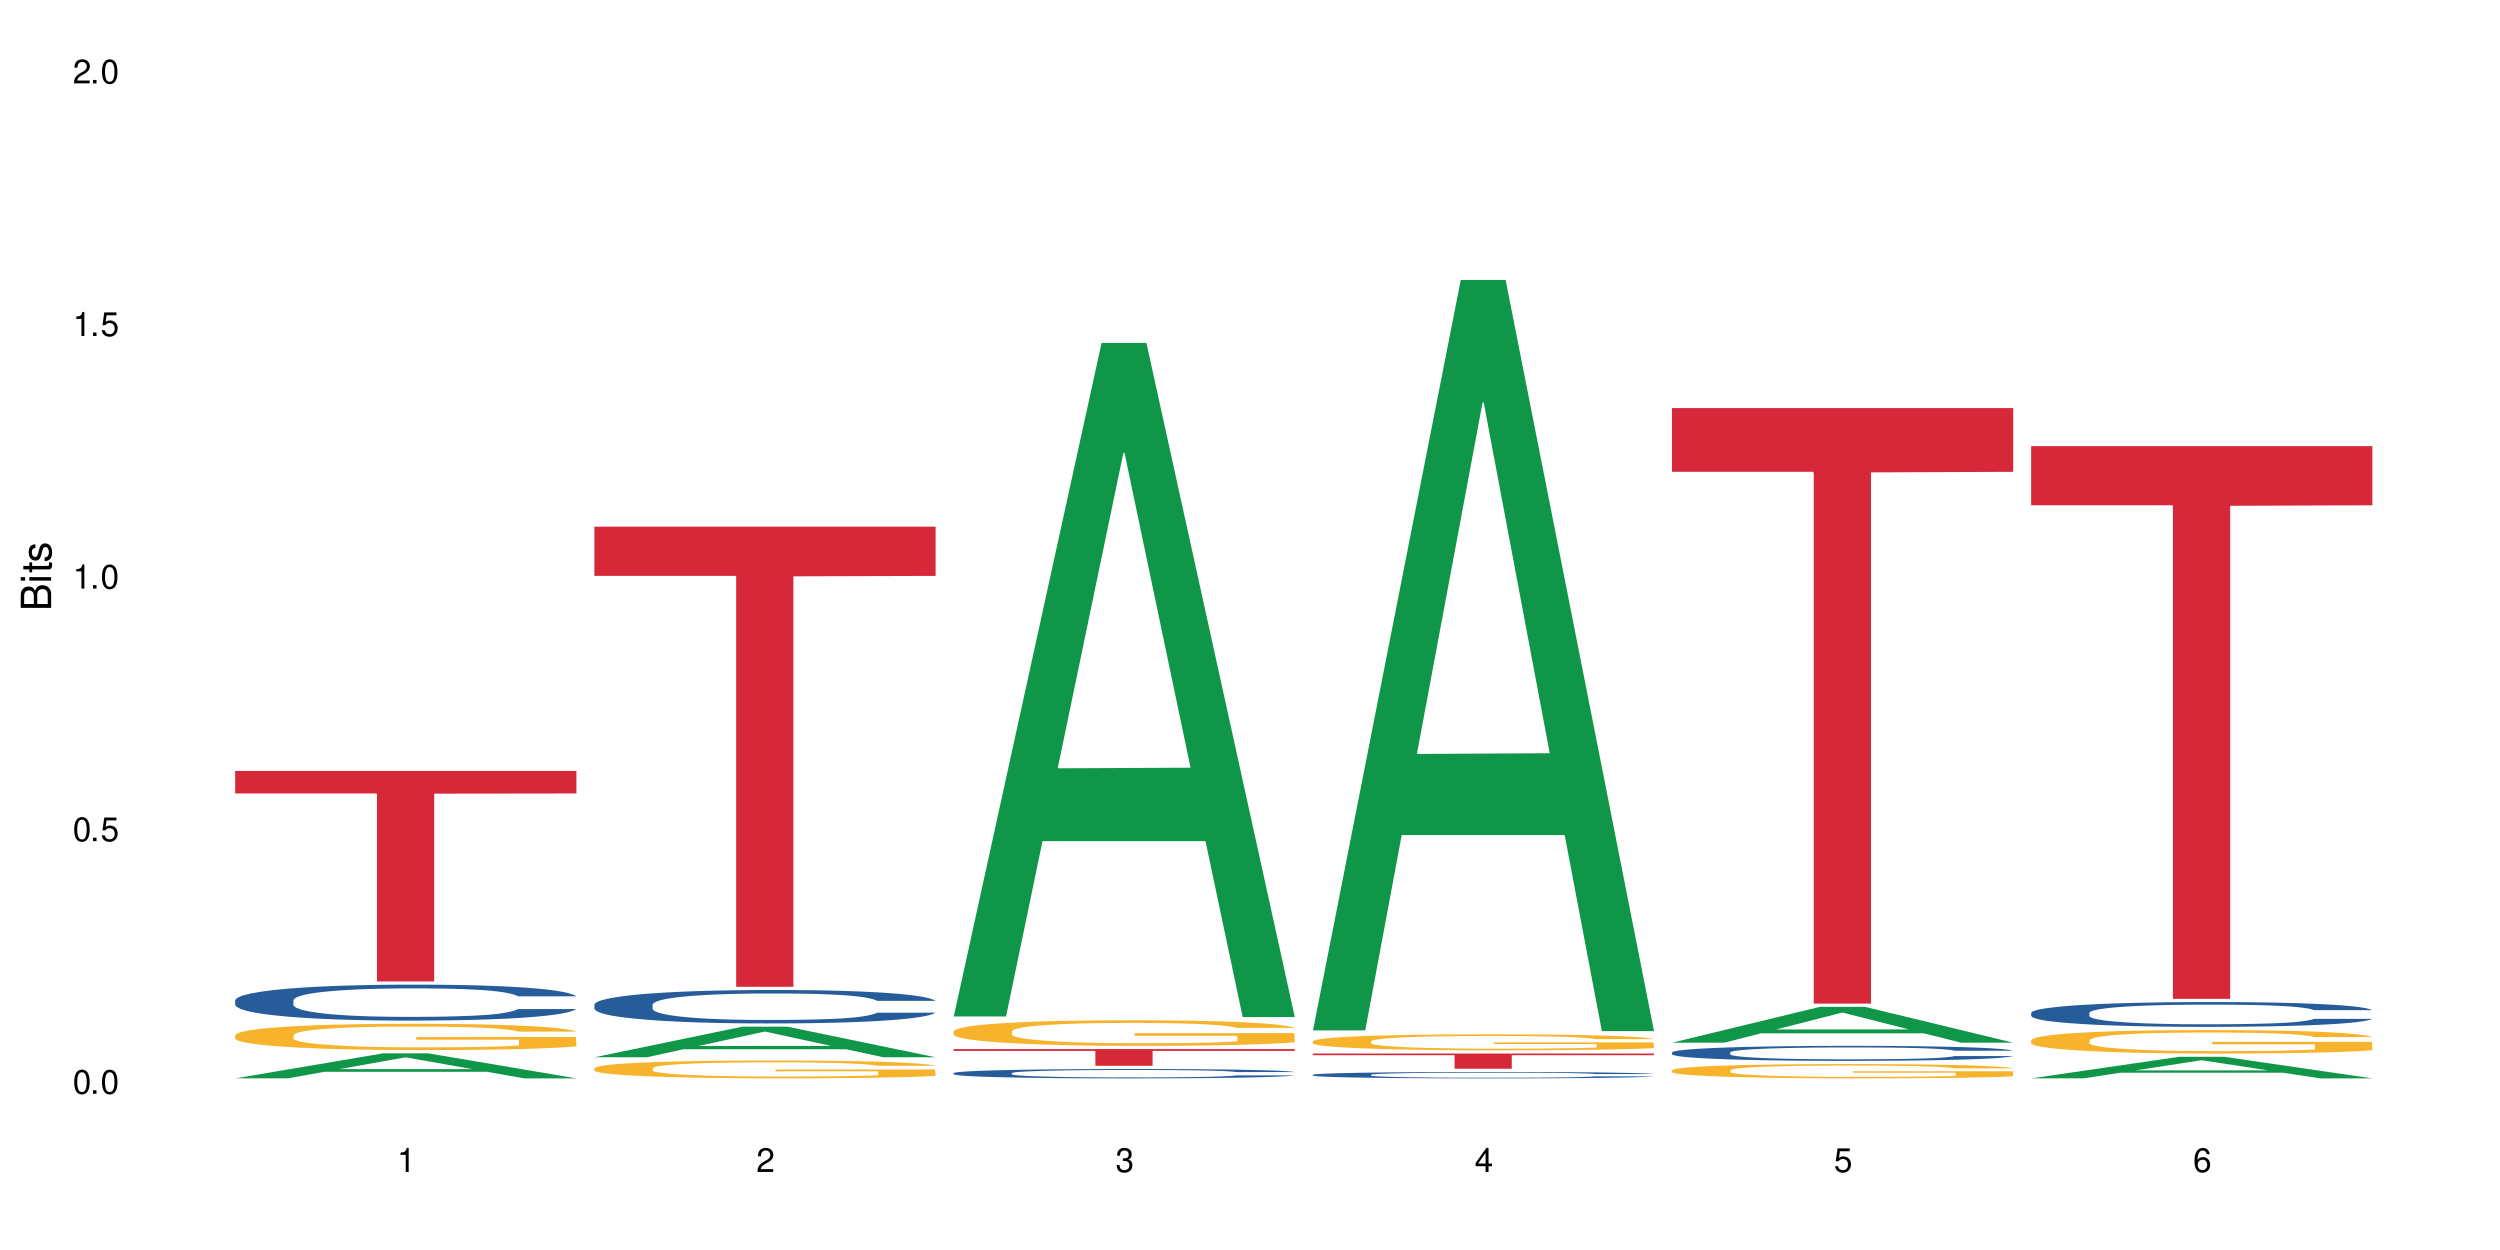 <?xml version="1.0" encoding="UTF-8"?>
<svg xmlns="http://www.w3.org/2000/svg" xmlns:xlink="http://www.w3.org/1999/xlink" width="720" height="360" viewBox="0 0 720 360">
<defs>
<g>
<g id="glyph-0-0">
</g>
<g id="glyph-0-1">
<path d="M 2.641 -6.938 C 2 -6.938 1.422 -6.656 1.078 -6.172 C 0.641 -5.562 0.406 -4.641 0.406 -3.359 C 0.406 -1.016 1.188 0.219 2.641 0.219 C 4.078 0.219 4.859 -1.016 4.859 -3.297 C 4.859 -4.641 4.656 -5.547 4.203 -6.172 C 3.844 -6.656 3.281 -6.938 2.641 -6.938 Z M 2.641 -6.188 C 3.547 -6.188 4 -5.25 4 -3.375 C 4 -1.406 3.562 -0.484 2.625 -0.484 C 1.734 -0.484 1.281 -1.438 1.281 -3.344 C 1.281 -5.25 1.734 -6.188 2.641 -6.188 Z M 2.641 -6.188 "/>
</g>
<g id="glyph-0-2">
<path d="M 1.828 -1 L 0.828 -1 L 0.828 0 L 1.828 0 Z M 1.828 -1 "/>
</g>
<g id="glyph-0-3">
<path d="M 4.562 -6.797 L 1.062 -6.797 L 0.547 -3.094 L 1.328 -3.094 C 1.719 -3.562 2.047 -3.734 2.578 -3.734 C 3.484 -3.734 4.062 -3.109 4.062 -2.094 C 4.062 -1.125 3.484 -0.531 2.578 -0.531 C 1.828 -0.531 1.375 -0.906 1.188 -1.672 L 0.328 -1.672 C 0.453 -1.109 0.547 -0.844 0.75 -0.594 C 1.125 -0.078 1.828 0.219 2.594 0.219 C 3.969 0.219 4.922 -0.781 4.922 -2.219 C 4.922 -3.562 4.031 -4.484 2.719 -4.484 C 2.25 -4.484 1.859 -4.359 1.469 -4.062 L 1.734 -5.969 L 4.562 -5.969 Z M 4.562 -6.797 "/>
</g>
<g id="glyph-0-4">
<path d="M 2.484 -4.938 L 2.484 0 L 3.328 0 L 3.328 -6.938 L 2.766 -6.938 C 2.469 -5.875 2.281 -5.734 0.984 -5.562 L 0.984 -4.938 Z M 2.484 -4.938 "/>
</g>
<g id="glyph-0-5">
<path d="M 4.859 -0.828 L 1.281 -0.828 C 1.359 -1.406 1.672 -1.781 2.5 -2.281 L 3.469 -2.828 C 4.406 -3.344 4.906 -4.062 4.906 -4.906 C 4.906 -5.484 4.672 -6.031 4.266 -6.406 C 3.859 -6.766 3.375 -6.938 2.719 -6.938 C 1.859 -6.938 1.219 -6.625 0.844 -6.031 C 0.609 -5.672 0.5 -5.234 0.484 -4.531 L 1.328 -4.531 C 1.359 -5.016 1.406 -5.281 1.531 -5.516 C 1.75 -5.938 2.188 -6.203 2.703 -6.203 C 3.469 -6.203 4.031 -5.641 4.031 -4.891 C 4.031 -4.344 3.719 -3.859 3.125 -3.516 L 2.234 -3 C 0.812 -2.172 0.406 -1.531 0.328 -0.016 L 4.859 -0.016 Z M 4.859 -0.828 "/>
</g>
<g id="glyph-0-6">
<path d="M 2.125 -3.188 L 2.578 -3.188 C 3.5 -3.188 3.984 -2.766 3.984 -1.922 C 3.984 -1.062 3.469 -0.531 2.594 -0.531 C 1.656 -0.531 1.203 -1 1.156 -2.016 L 0.312 -2.016 C 0.344 -1.453 0.438 -1.094 0.609 -0.781 C 0.953 -0.109 1.625 0.219 2.547 0.219 C 3.953 0.219 4.859 -0.625 4.859 -1.938 C 4.859 -2.828 4.516 -3.297 3.703 -3.594 C 4.344 -3.844 4.656 -4.328 4.656 -5.031 C 4.656 -6.219 3.875 -6.938 2.578 -6.938 C 1.203 -6.938 0.484 -6.172 0.453 -4.703 L 1.297 -4.703 C 1.312 -5.125 1.344 -5.359 1.453 -5.578 C 1.641 -5.969 2.062 -6.203 2.594 -6.203 C 3.344 -6.203 3.797 -5.75 3.797 -5 C 3.797 -4.516 3.609 -4.219 3.25 -4.047 C 3.016 -3.953 2.703 -3.922 2.125 -3.906 Z M 2.125 -3.188 "/>
</g>
<g id="glyph-0-7">
<path d="M 3.141 -1.672 L 3.141 0 L 3.984 0 L 3.984 -1.672 L 4.984 -1.672 L 4.984 -2.438 L 3.984 -2.438 L 3.984 -6.938 L 3.359 -6.938 L 0.266 -2.578 L 0.266 -1.672 Z M 3.141 -2.438 L 1 -2.438 L 3.141 -5.5 Z M 3.141 -2.438 "/>
</g>
<g id="glyph-0-8">
<path d="M 4.781 -5.125 C 4.609 -6.266 3.891 -6.938 2.844 -6.938 C 2.094 -6.938 1.422 -6.578 1.031 -5.953 C 0.594 -5.266 0.406 -4.422 0.406 -3.172 C 0.406 -2 0.578 -1.25 0.984 -0.641 C 1.359 -0.078 1.953 0.219 2.703 0.219 C 3.984 0.219 4.922 -0.75 4.922 -2.094 C 4.922 -3.375 4.062 -4.281 2.844 -4.281 C 2.172 -4.281 1.641 -4.031 1.281 -3.516 C 1.281 -5.234 1.828 -6.188 2.797 -6.188 C 3.391 -6.188 3.797 -5.797 3.938 -5.125 Z M 2.734 -3.531 C 3.547 -3.531 4.062 -2.953 4.062 -2.031 C 4.062 -1.156 3.484 -0.531 2.703 -0.531 C 1.922 -0.531 1.328 -1.188 1.328 -2.078 C 1.328 -2.938 1.906 -3.531 2.734 -3.531 Z M 2.734 -3.531 "/>
</g>
<g id="glyph-1-0">
</g>
<g id="glyph-1-1">
<path d="M 0 -0.953 L 0 -4.891 C 0 -5.719 -0.234 -6.344 -0.734 -6.797 C -1.188 -7.234 -1.812 -7.469 -2.5 -7.469 C -3.547 -7.469 -4.188 -7 -4.625 -5.875 C -4.984 -6.688 -5.625 -7.094 -6.531 -7.094 C -7.172 -7.094 -7.734 -6.859 -8.141 -6.391 C -8.562 -5.922 -8.75 -5.344 -8.75 -4.5 L -8.75 -0.953 Z M -4.984 -2.062 L -7.766 -2.062 L -7.766 -4.219 C -7.766 -4.844 -7.688 -5.203 -7.453 -5.5 C -7.219 -5.812 -6.859 -5.969 -6.375 -5.969 C -5.891 -5.969 -5.531 -5.812 -5.297 -5.5 C -5.062 -5.203 -4.984 -4.844 -4.984 -4.219 Z M -0.984 -2.062 L -4 -2.062 L -4 -4.781 C -4 -5.766 -3.438 -6.359 -2.484 -6.359 C -1.547 -6.359 -0.984 -5.766 -0.984 -4.781 Z M -0.984 -2.062 "/>
</g>
<g id="glyph-1-2">
<path d="M -6.281 -1.797 L -6.281 -0.797 L 0 -0.797 L 0 -1.797 Z M -8.75 -1.797 L -8.75 -0.797 L -7.484 -0.797 L -7.484 -1.797 Z M -8.75 -1.797 "/>
</g>
<g id="glyph-1-3">
<path d="M -6.281 -3.047 L -6.281 -2.016 L -8.016 -2.016 L -8.016 -1.016 L -6.281 -1.016 L -6.281 -0.172 L -5.469 -0.172 L -5.469 -1.016 L -0.719 -1.016 C -0.078 -1.016 0.281 -1.453 0.281 -2.234 C 0.281 -2.5 0.25 -2.719 0.188 -3.047 L -0.641 -3.047 C -0.609 -2.906 -0.594 -2.766 -0.594 -2.562 C -0.594 -2.141 -0.719 -2.016 -1.156 -2.016 L -5.469 -2.016 L -5.469 -3.047 Z M -6.281 -3.047 "/>
</g>
<g id="glyph-1-4">
<path d="M -4.531 -5.25 C -5.766 -5.25 -6.469 -4.422 -6.469 -2.969 C -6.469 -1.516 -5.719 -0.562 -4.547 -0.562 C -3.562 -0.562 -3.094 -1.062 -2.734 -2.562 L -2.516 -3.484 C -2.344 -4.188 -2.094 -4.469 -1.641 -4.469 C -1.047 -4.469 -0.641 -3.875 -0.641 -3 C -0.641 -2.453 -0.797 -2 -1.062 -1.75 C -1.25 -1.594 -1.422 -1.531 -1.875 -1.469 L -1.875 -0.406 C -0.422 -0.453 0.281 -1.266 0.281 -2.922 C 0.281 -4.5 -0.5 -5.516 -1.719 -5.516 C -2.656 -5.516 -3.172 -4.984 -3.469 -3.734 L -3.703 -2.766 C -3.891 -1.953 -4.156 -1.609 -4.594 -1.609 C -5.188 -1.609 -5.547 -2.125 -5.547 -2.938 C -5.547 -3.75 -5.203 -4.172 -4.531 -4.203 Z M -4.531 -5.25 "/>
</g>
</g>
</defs>
<rect x="-72" y="-36" width="864" height="432" fill="rgb(100%, 100%, 100%)" fill-opacity="1"/>
<path fill-rule="nonzero" fill="rgb(6.275%, 58.824%, 28.235%)" fill-opacity="1" d="M 67.73 310.566 L 67.836 310.559 L 110.359 303.355 L 123.273 303.355 L 166.008 310.574 L 150.992 310.574 L 140.281 308.688 L 93.352 308.688 L 82.852 310.566 L 67.73 310.566 L 97.863 307.91 L 135.977 307.902 L 116.973 304.535 L 116.766 304.527 L 116.555 304.547 L 97.758 307.902 L 97.863 307.91 Z M 67.73 310.566 "/>
<path fill-rule="nonzero" fill="rgb(14.51%, 36.078%, 60%)" fill-opacity="1" d="M 67.73 288.086 L 67.852 288.074 L 67.852 287.848 L 68.211 287.488 L 69.051 287.035 L 69.887 286.723 L 72.047 286.164 L 75.043 285.625 L 78.156 285.211 L 80.434 284.965 L 82.473 284.773 L 87.145 284.426 L 90.145 284.246 L 93.379 284.082 L 97.332 283.922 L 100.211 283.828 L 106.684 283.676 L 111.477 283.609 L 115.191 283.582 L 123.223 283.582 L 128.016 283.621 L 131.492 283.668 L 135.324 283.742 L 138.562 283.828 L 144.195 284.035 L 149.227 284.301 L 151.504 284.453 L 155.102 284.746 L 157.855 285.031 L 159.773 285.277 L 161.934 285.625 L 163.848 286.051 L 165.289 286.535 L 166.008 286.941 L 149.227 286.941 L 148.391 286.562 L 147.43 286.27 L 145.633 285.883 L 143.836 285.605 L 141.316 285.332 L 139.039 285.152 L 135.926 284.973 L 133.168 284.859 L 130.293 284.773 L 127.535 284.719 L 122.262 284.66 L 116.148 284.66 L 113.871 284.68 L 109.199 284.754 L 106.684 284.82 L 103.086 284.953 L 100.57 285.078 L 97.574 285.266 L 95.535 285.426 L 93.02 285.672 L 91.223 285.891 L 89.184 286.203 L 87.984 286.438 L 86.906 286.703 L 85.949 287.016 L 85.23 287.348 L 84.75 287.699 L 84.508 288.039 L 84.508 289.504 L 84.75 289.844 L 85.348 290.242 L 86.906 290.82 L 89.184 291.32 L 91.82 291.719 L 94.336 292 L 95.777 292.133 L 97.691 292.285 L 100.688 292.477 L 105.004 292.664 L 107.52 292.738 L 111.355 292.816 L 115.312 292.852 L 120.586 292.852 L 125.258 292.816 L 128.375 292.77 L 131.609 292.691 L 136.043 292.531 L 138.801 292.379 L 141.199 292.199 L 142.996 292.02 L 144.195 291.871 L 145.992 291.574 L 147.43 291.254 L 148.508 290.922 L 149.227 290.602 L 166.008 290.602 L 165.289 290.98 L 164.207 291.348 L 163.129 291.625 L 161.453 291.953 L 159.535 292.246 L 156.777 292.578 L 154.5 292.797 L 151.504 293.031 L 148.75 293.211 L 145.754 293.375 L 141.316 293.562 L 138.441 293.656 L 135.324 293.742 L 131.609 293.816 L 126.938 293.883 L 121.902 293.922 L 117.227 293.934 L 112.195 293.914 L 108.48 293.875 L 103.566 293.789 L 97.453 293.621 L 93.02 293.441 L 89.543 293.262 L 86.547 293.07 L 83.191 292.816 L 78.875 292.398 L 76.238 292.078 L 74.441 291.812 L 72.406 291.445 L 70.969 291.113 L 69.289 290.582 L 68.09 289.91 L 67.73 289.391 Z M 67.73 288.086 "/>
<path fill-rule="nonzero" fill="rgb(96.863%, 70.196%, 16.863%)" fill-opacity="1" d="M 67.73 298.102 L 67.852 298.094 L 67.852 297.953 L 68.332 297.645 L 69.527 297.215 L 71.086 296.863 L 72.766 296.586 L 73.844 296.441 L 75.641 296.23 L 77.199 296.078 L 81.152 295.77 L 86.188 295.477 L 88.945 295.352 L 92.059 295.234 L 96.496 295.105 L 98.531 295.055 L 104.766 294.945 L 111.836 294.875 L 119.625 294.855 L 123.223 294.863 L 128.133 294.891 L 134.848 294.965 L 138.68 295.035 L 141.676 295.105 L 144.793 295.195 L 148.629 295.332 L 152.223 295.5 L 155.102 295.664 L 157.977 295.871 L 160.375 296.094 L 162.41 296.336 L 164.207 296.625 L 165.289 296.867 L 166.008 297.109 L 149.348 297.109 L 148.391 296.867 L 147.309 296.684 L 145.512 296.453 L 143.715 296.289 L 141.918 296.156 L 138.562 295.977 L 135.684 295.867 L 132.09 295.77 L 128.613 295.707 L 124.66 295.664 L 122.262 295.652 L 115.91 295.652 L 110.156 295.699 L 106.801 295.754 L 104.406 295.809 L 101.047 295.914 L 99.012 295.996 L 97.812 296.051 L 94.219 296.266 L 91.82 296.461 L 90.504 296.59 L 88.824 296.801 L 87.625 296.984 L 86.309 297.262 L 85.59 297.469 L 84.629 297.941 L 84.508 299.188 L 84.871 299.449 L 85.59 299.734 L 86.547 299.98 L 87.984 300.246 L 89.422 300.445 L 91.941 300.715 L 94.098 300.895 L 95.777 301.012 L 99.012 301.199 L 100.328 301.262 L 103.445 301.387 L 106.684 301.484 L 110.637 301.566 L 113.633 301.609 L 118.426 301.641 L 124.539 301.641 L 131.73 301.602 L 136.285 301.547 L 139.398 301.488 L 141.438 301.441 L 143.953 301.367 L 145.754 301.297 L 147.43 301.219 L 149.469 301.102 L 149.469 299.449 L 119.863 299.441 L 119.863 298.668 L 165.887 298.66 L 166.008 301.367 L 163.488 301.551 L 160.375 301.73 L 157.379 301.871 L 154.262 301.988 L 149.828 302.121 L 146.23 302.203 L 140.719 302.301 L 135.684 302.363 L 130.41 302.402 L 125.738 302.426 L 120.223 302.43 L 115.312 302.418 L 110.039 302.375 L 105.844 302.32 L 102.008 302.25 L 98.172 302.16 L 93.379 302.016 L 90.262 301.898 L 87.027 301.754 L 83.789 301.582 L 80.914 301.395 L 78.996 301.25 L 77.078 301.082 L 75.043 300.875 L 73.125 300.641 L 71.688 300.426 L 70.367 300.184 L 69.41 299.953 L 68.449 299.645 L 67.969 299.395 L 67.73 299.18 Z M 67.73 298.102 "/>
<path fill-rule="nonzero" fill="rgb(83.922%, 15.686%, 22.353%)" fill-opacity="1" d="M 67.73 222.027 L 166.008 222.027 L 166.008 228.52 L 125.047 228.574 L 125.047 282.66 L 108.57 282.66 L 108.57 228.633 L 108.332 228.52 L 67.73 228.52 Z M 67.73 222.027 "/>
<path fill-rule="nonzero" fill="rgb(6.275%, 58.824%, 28.235%)" fill-opacity="1" d="M 171.18 304.492 L 171.285 304.484 L 213.809 295.676 L 226.723 295.676 L 269.453 304.5 L 254.441 304.5 L 243.73 302.195 L 196.797 302.195 L 186.297 304.492 L 171.18 304.492 L 201.312 301.242 L 239.426 301.234 L 220.422 297.117 L 220.211 297.109 L 220 297.133 L 201.207 301.234 L 201.312 301.242 Z M 171.18 304.492 "/>
<path fill-rule="nonzero" fill="rgb(14.51%, 36.078%, 60%)" fill-opacity="1" d="M 171.18 289.312 L 171.297 289.305 L 171.297 289.094 L 171.66 288.758 L 172.496 288.336 L 173.336 288.047 L 175.492 287.527 L 178.488 287.027 L 181.605 286.641 L 183.883 286.41 L 185.922 286.234 L 190.594 285.91 L 193.59 285.742 L 196.828 285.594 L 200.781 285.441 L 203.656 285.355 L 210.129 285.215 L 214.922 285.152 L 218.641 285.125 L 226.668 285.125 L 231.461 285.16 L 234.938 285.203 L 238.773 285.273 L 242.008 285.355 L 247.641 285.547 L 252.676 285.793 L 254.953 285.934 L 258.547 286.207 L 261.305 286.473 L 263.223 286.699 L 265.379 287.027 L 267.297 287.422 L 268.734 287.871 L 269.453 288.25 L 252.676 288.25 L 251.836 287.898 L 250.879 287.625 L 249.082 287.262 L 247.281 287.008 L 244.766 286.754 L 242.488 286.586 L 239.371 286.418 L 236.617 286.312 L 233.738 286.234 L 230.984 286.18 L 225.711 286.129 L 219.598 286.129 L 217.32 286.145 L 212.645 286.215 L 210.129 286.277 L 206.535 286.402 L 204.016 286.516 L 201.02 286.691 L 198.984 286.84 L 196.469 287.07 L 194.668 287.273 L 192.633 287.562 L 191.434 287.781 L 190.355 288.027 L 189.395 288.32 L 188.676 288.629 L 188.199 288.953 L 187.957 289.27 L 187.957 290.633 L 188.199 290.949 L 188.797 291.32 L 190.355 291.855 L 192.633 292.324 L 195.27 292.691 L 197.785 292.957 L 199.223 293.078 L 201.141 293.219 L 204.137 293.395 L 208.453 293.57 L 210.969 293.641 L 214.805 293.711 L 218.758 293.746 L 224.031 293.746 L 228.707 293.711 L 231.82 293.668 L 235.059 293.598 L 239.492 293.449 L 242.25 293.309 L 244.645 293.141 L 246.445 292.973 L 247.641 292.832 L 249.441 292.559 L 250.879 292.262 L 251.957 291.953 L 252.676 291.652 L 269.453 291.652 L 268.734 292.004 L 267.656 292.348 L 266.578 292.605 L 264.898 292.91 L 262.984 293.184 L 260.227 293.492 L 257.949 293.695 L 254.953 293.914 L 252.195 294.082 L 249.199 294.23 L 244.766 294.406 L 241.891 294.496 L 238.773 294.574 L 235.059 294.645 L 230.383 294.707 L 225.352 294.742 L 220.676 294.75 L 215.645 294.734 L 211.926 294.699 L 207.012 294.617 L 200.902 294.461 L 196.469 294.293 L 192.992 294.125 L 189.996 293.949 L 186.641 293.711 L 182.324 293.324 L 179.688 293.027 L 177.891 292.781 L 175.852 292.438 L 174.414 292.129 L 172.738 291.637 L 171.539 291.012 L 171.18 290.527 Z M 171.18 289.312 "/>
<path fill-rule="nonzero" fill="rgb(96.863%, 70.196%, 16.863%)" fill-opacity="1" d="M 171.18 307.629 L 171.297 307.625 L 171.297 307.531 L 171.777 307.32 L 172.977 307.027 L 174.535 306.785 L 176.211 306.598 L 177.293 306.5 L 179.09 306.359 L 180.648 306.254 L 184.602 306.043 L 189.637 305.848 L 192.391 305.762 L 195.508 305.684 L 199.941 305.594 L 201.98 305.559 L 208.211 305.484 L 215.281 305.438 L 223.074 305.422 L 226.668 305.43 L 231.582 305.445 L 238.293 305.5 L 242.129 305.547 L 245.125 305.594 L 248.242 305.652 L 252.078 305.746 L 255.672 305.859 L 258.547 305.973 L 261.426 306.113 L 263.82 306.266 L 265.859 306.43 L 267.656 306.629 L 268.734 306.793 L 269.453 306.957 L 252.797 306.957 L 251.836 306.793 L 250.758 306.664 L 248.961 306.508 L 247.164 306.398 L 245.363 306.309 L 242.008 306.184 L 239.133 306.109 L 235.539 306.043 L 232.062 306 L 228.105 305.973 L 225.711 305.965 L 219.359 305.965 L 213.605 305.996 L 210.25 306.035 L 207.852 306.07 L 204.496 306.145 L 202.461 306.199 L 201.262 306.238 L 197.664 306.383 L 195.27 306.516 L 193.949 306.605 L 192.273 306.746 L 191.074 306.871 L 189.754 307.059 L 189.035 307.199 L 188.078 307.52 L 187.957 308.367 L 188.316 308.547 L 189.035 308.738 L 189.996 308.906 L 191.434 309.086 L 192.871 309.223 L 195.387 309.406 L 197.547 309.527 L 199.223 309.609 L 202.461 309.734 L 203.777 309.777 L 206.895 309.863 L 210.129 309.93 L 214.086 309.984 L 217.082 310.012 L 221.875 310.035 L 227.988 310.035 L 235.18 310.008 L 239.73 309.973 L 242.848 309.934 L 244.887 309.898 L 247.402 309.848 L 249.199 309.801 L 250.879 309.75 L 252.914 309.668 L 252.914 308.547 L 223.312 308.543 L 223.312 308.016 L 269.336 308.008 L 269.453 309.848 L 266.938 309.977 L 263.82 310.098 L 260.824 310.191 L 257.711 310.273 L 253.273 310.359 L 249.68 310.418 L 244.168 310.484 L 239.133 310.527 L 233.859 310.555 L 229.184 310.566 L 223.672 310.574 L 218.758 310.562 L 213.484 310.535 L 209.289 310.496 L 205.457 310.449 L 201.621 310.391 L 196.828 310.289 L 193.711 310.211 L 190.473 310.113 L 187.238 309.996 L 184.363 309.867 L 182.445 309.77 L 180.527 309.656 L 178.488 309.516 L 176.57 309.355 L 175.133 309.207 L 173.816 309.043 L 172.855 308.891 L 171.898 308.676 L 171.418 308.508 L 171.18 308.363 Z M 171.18 307.629 "/>
<path fill-rule="nonzero" fill="rgb(83.922%, 15.686%, 22.353%)" fill-opacity="1" d="M 171.18 151.676 L 269.453 151.676 L 269.453 165.859 L 228.496 165.984 L 228.496 284.203 L 212.02 284.203 L 212.02 166.109 L 211.777 165.859 L 171.18 165.859 Z M 171.18 151.676 "/>
<path fill-rule="nonzero" fill="rgb(6.275%, 58.824%, 28.235%)" fill-opacity="1" d="M 274.629 292.734 L 274.73 292.551 L 317.254 98.766 L 330.168 98.766 L 372.902 292.918 L 357.887 292.918 L 347.18 242.238 L 300.246 242.238 L 289.746 292.734 L 274.629 292.734 L 304.762 221.273 L 342.875 221.09 L 323.871 130.488 L 323.66 130.305 L 323.449 130.852 L 304.656 221.09 L 304.762 221.273 Z M 274.629 292.734 "/>
<path fill-rule="nonzero" fill="rgb(14.51%, 36.078%, 60%)" fill-opacity="1" d="M 274.629 309.051 L 274.746 309.051 L 274.746 308.988 L 275.105 308.898 L 275.945 308.777 L 276.785 308.695 L 278.941 308.551 L 281.938 308.41 L 285.055 308.305 L 287.332 308.238 L 289.367 308.191 L 294.043 308.098 L 297.039 308.051 L 300.273 308.012 L 304.23 307.969 L 307.105 307.945 L 313.578 307.906 L 318.371 307.887 L 322.086 307.879 L 330.117 307.879 L 334.91 307.891 L 338.387 307.902 L 342.223 307.922 L 345.457 307.945 L 351.09 308 L 356.125 308.066 L 358.402 308.105 L 361.996 308.184 L 364.754 308.258 L 366.672 308.32 L 368.828 308.41 L 370.746 308.523 L 372.184 308.648 L 372.902 308.754 L 356.125 308.754 L 355.285 308.656 L 354.324 308.578 L 352.527 308.477 L 350.73 308.406 L 348.215 308.336 L 345.938 308.289 L 342.82 308.242 L 340.062 308.211 L 337.188 308.191 L 334.43 308.176 L 329.156 308.16 L 323.047 308.16 L 320.77 308.164 L 316.094 308.184 L 313.578 308.203 L 309.98 308.238 L 307.465 308.27 L 304.469 308.316 L 302.434 308.359 L 299.914 308.426 L 298.117 308.48 L 296.078 308.562 L 294.883 308.625 L 293.801 308.691 L 292.844 308.773 L 292.125 308.859 L 291.645 308.949 L 291.406 309.039 L 291.406 309.422 L 291.645 309.508 L 292.246 309.613 L 293.801 309.762 L 296.078 309.895 L 298.715 309.996 L 301.234 310.07 L 302.672 310.105 L 304.59 310.145 L 307.586 310.195 L 311.898 310.242 L 314.418 310.262 L 318.25 310.281 L 322.207 310.293 L 327.48 310.293 L 332.152 310.281 L 335.27 310.27 L 338.508 310.25 L 342.941 310.207 L 345.695 310.168 L 348.094 310.121 L 349.891 310.074 L 351.09 310.035 L 352.887 309.961 L 354.324 309.875 L 355.406 309.789 L 356.125 309.707 L 372.902 309.707 L 372.184 309.805 L 371.105 309.902 L 370.027 309.973 L 368.348 310.059 L 366.43 310.133 L 363.676 310.223 L 361.398 310.277 L 358.402 310.34 L 355.645 310.387 L 352.648 310.426 L 348.215 310.477 L 345.336 310.5 L 342.223 310.523 L 338.508 310.543 L 333.832 310.559 L 328.797 310.57 L 324.125 310.574 L 319.09 310.566 L 315.375 310.559 L 310.461 310.535 L 304.348 310.492 L 299.914 310.445 L 296.438 310.398 L 293.441 310.348 L 290.086 310.281 L 285.773 310.176 L 283.137 310.09 L 281.34 310.02 L 279.301 309.926 L 277.863 309.84 L 276.184 309.703 L 274.988 309.527 L 274.629 309.391 Z M 274.629 309.051 "/>
<path fill-rule="nonzero" fill="rgb(96.863%, 70.196%, 16.863%)" fill-opacity="1" d="M 274.629 296.996 L 274.746 296.992 L 274.746 296.855 L 275.227 296.555 L 276.426 296.137 L 277.984 295.793 L 279.66 295.523 L 280.738 295.383 L 282.535 295.18 L 284.094 295.031 L 288.051 294.73 L 293.082 294.445 L 295.84 294.324 L 298.957 294.211 L 303.391 294.082 L 305.43 294.035 L 311.66 293.926 L 318.73 293.859 L 326.52 293.84 L 330.117 293.848 L 335.031 293.875 L 341.742 293.949 L 345.578 294.016 L 348.574 294.082 L 351.688 294.168 L 355.523 294.305 L 359.121 294.465 L 361.996 294.629 L 364.871 294.828 L 367.27 295.047 L 369.309 295.281 L 371.105 295.562 L 372.184 295.801 L 372.902 296.035 L 356.242 296.035 L 355.285 295.801 L 354.207 295.617 L 352.41 295.395 L 350.609 295.234 L 348.812 295.105 L 345.457 294.93 L 342.582 294.824 L 338.984 294.73 L 335.512 294.668 L 331.555 294.629 L 329.156 294.613 L 322.805 294.613 L 317.055 294.66 L 313.699 294.715 L 311.301 294.77 L 307.945 294.871 L 305.906 294.949 L 304.707 295.004 L 301.113 295.215 L 298.715 295.402 L 297.398 295.531 L 295.719 295.73 L 294.523 295.914 L 293.203 296.184 L 292.484 296.387 L 291.527 296.844 L 291.406 298.055 L 291.766 298.312 L 292.484 298.586 L 293.441 298.828 L 294.883 299.086 L 296.32 299.281 L 298.836 299.543 L 300.992 299.719 L 302.672 299.832 L 305.906 300.016 L 307.227 300.074 L 310.34 300.195 L 313.578 300.289 L 317.531 300.371 L 320.527 300.41 L 325.324 300.445 L 331.434 300.445 L 338.625 300.406 L 343.18 300.352 L 346.297 300.297 L 348.332 300.25 L 350.852 300.176 L 352.648 300.109 L 354.324 300.035 L 356.363 299.922 L 356.363 298.312 L 326.762 298.305 L 326.762 297.551 L 372.781 297.543 L 372.902 300.176 L 370.387 300.359 L 367.27 300.531 L 364.273 300.668 L 361.156 300.781 L 356.723 300.91 L 353.129 300.992 L 347.613 301.086 L 342.582 301.145 L 337.309 301.188 L 332.633 301.207 L 327.121 301.211 L 322.207 301.199 L 316.934 301.16 L 312.738 301.105 L 308.902 301.039 L 305.07 300.949 L 300.273 300.809 L 297.16 300.695 L 293.922 300.555 L 290.688 300.383 L 287.809 300.203 L 285.895 300.062 L 283.977 299.898 L 281.938 299.699 L 280.02 299.469 L 278.582 299.262 L 277.262 299.023 L 276.305 298.801 L 275.348 298.5 L 274.867 298.258 L 274.629 298.047 Z M 274.629 296.996 "/>
<path fill-rule="nonzero" fill="rgb(83.922%, 15.686%, 22.353%)" fill-opacity="1" d="M 274.629 302.137 L 372.902 302.137 L 372.902 302.652 L 331.945 302.656 L 331.945 306.957 L 315.465 306.957 L 315.465 302.66 L 315.227 302.652 L 274.629 302.652 Z M 274.629 302.137 "/>
<path fill-rule="nonzero" fill="rgb(6.275%, 58.824%, 28.235%)" fill-opacity="1" d="M 378.074 296.762 L 378.18 296.559 L 420.703 80.629 L 433.617 80.629 L 476.352 296.965 L 461.336 296.965 L 450.625 240.492 L 403.695 240.492 L 393.195 296.762 L 378.074 296.762 L 408.207 217.133 L 446.32 216.93 L 427.316 115.973 L 427.109 115.77 L 426.898 116.379 L 408.105 216.93 L 408.207 217.133 Z M 378.074 296.762 "/>
<path fill-rule="nonzero" fill="rgb(14.51%, 36.078%, 60%)" fill-opacity="1" d="M 378.074 309.531 L 378.195 309.531 L 378.195 309.488 L 378.555 309.426 L 379.395 309.344 L 380.23 309.289 L 382.391 309.188 L 385.387 309.094 L 388.5 309.02 L 390.777 308.977 L 392.816 308.941 L 397.492 308.879 L 400.488 308.848 L 403.723 308.816 L 407.676 308.789 L 410.555 308.773 L 417.027 308.746 L 421.82 308.734 L 425.535 308.73 L 433.566 308.73 L 438.359 308.734 L 441.836 308.742 L 445.668 308.758 L 448.906 308.773 L 454.539 308.809 L 459.57 308.855 L 461.848 308.883 L 465.445 308.938 L 468.199 308.988 L 470.117 309.031 L 472.277 309.094 L 474.191 309.168 L 475.633 309.254 L 476.352 309.328 L 459.57 309.328 L 458.734 309.258 L 457.773 309.207 L 455.977 309.137 L 454.18 309.09 L 451.66 309.039 L 449.383 309.008 L 446.27 308.977 L 443.512 308.957 L 440.637 308.941 L 437.879 308.93 L 432.605 308.922 L 426.492 308.922 L 424.215 308.926 L 419.543 308.938 L 417.027 308.949 L 413.43 308.973 L 410.914 308.996 L 407.918 309.027 L 405.879 309.059 L 403.363 309.102 L 401.566 309.141 L 399.527 309.195 L 398.328 309.238 L 397.25 309.285 L 396.293 309.34 L 395.574 309.398 L 395.094 309.461 L 394.855 309.523 L 394.855 309.785 L 395.094 309.844 L 395.691 309.914 L 397.25 310.02 L 399.527 310.109 L 402.164 310.18 L 404.68 310.23 L 406.121 310.254 L 408.035 310.281 L 411.035 310.312 L 415.348 310.348 L 417.863 310.359 L 421.699 310.375 L 425.656 310.379 L 430.93 310.379 L 435.602 310.375 L 438.719 310.367 L 441.953 310.352 L 446.387 310.324 L 449.145 310.297 L 451.543 310.266 L 453.34 310.23 L 454.539 310.207 L 456.336 310.152 L 457.773 310.098 L 458.852 310.035 L 459.57 309.98 L 476.352 309.98 L 475.633 310.047 L 474.555 310.113 L 473.473 310.16 L 471.797 310.219 L 469.879 310.273 L 467.121 310.332 L 464.844 310.371 L 461.848 310.414 L 459.094 310.445 L 456.098 310.473 L 451.66 310.508 L 448.785 310.523 L 445.668 310.539 L 441.953 310.551 L 437.281 310.562 L 432.246 310.57 L 427.574 310.574 L 422.539 310.57 L 418.824 310.562 L 413.91 310.547 L 407.797 310.516 L 403.363 310.484 L 399.887 310.453 L 396.891 310.418 L 393.535 310.375 L 389.223 310.301 L 386.586 310.242 L 384.785 310.195 L 382.75 310.129 L 381.312 310.07 L 379.633 309.977 L 378.434 309.855 L 378.074 309.766 Z M 378.074 309.531 "/>
<path fill-rule="nonzero" fill="rgb(96.863%, 70.196%, 16.863%)" fill-opacity="1" d="M 378.074 299.863 L 378.195 299.859 L 378.195 299.777 L 378.676 299.586 L 379.871 299.324 L 381.43 299.109 L 383.109 298.941 L 384.188 298.852 L 385.984 298.727 L 387.543 298.633 L 391.496 298.445 L 396.531 298.27 L 399.289 298.191 L 402.402 298.121 L 406.84 298.039 L 408.875 298.012 L 415.109 297.945 L 422.18 297.902 L 429.969 297.891 L 433.566 297.895 L 438.48 297.91 L 445.191 297.957 L 449.023 298 L 452.02 298.039 L 455.137 298.094 L 458.973 298.18 L 462.566 298.281 L 465.445 298.383 L 468.32 298.508 L 470.719 298.645 L 472.754 298.789 L 474.555 298.969 L 475.633 299.113 L 476.352 299.262 L 459.691 299.262 L 458.734 299.113 L 457.652 299 L 455.855 298.863 L 454.059 298.762 L 452.262 298.68 L 448.906 298.57 L 446.027 298.504 L 442.434 298.445 L 438.957 298.406 L 435.004 298.383 L 432.605 298.371 L 426.254 298.371 L 420.5 298.402 L 417.145 298.438 L 414.75 298.469 L 411.395 298.531 L 409.355 298.582 L 408.156 298.617 L 404.562 298.746 L 402.164 298.867 L 400.848 298.945 L 399.168 299.07 L 397.969 299.188 L 396.652 299.355 L 395.934 299.48 L 394.973 299.766 L 394.855 300.523 L 395.215 300.684 L 395.934 300.859 L 396.891 301.008 L 398.328 301.168 L 399.766 301.293 L 402.285 301.457 L 404.441 301.566 L 406.121 301.637 L 409.355 301.75 L 410.672 301.789 L 413.789 301.863 L 417.027 301.922 L 420.98 301.973 L 423.977 302 L 428.77 302.02 L 434.883 302.02 L 442.074 301.996 L 446.629 301.961 L 449.746 301.926 L 451.781 301.898 L 454.297 301.852 L 456.098 301.809 L 457.773 301.762 L 459.812 301.691 L 459.812 300.684 L 430.211 300.68 L 430.211 300.211 L 476.23 300.207 L 476.352 301.852 L 473.832 301.965 L 470.719 302.074 L 467.723 302.16 L 464.605 302.23 L 460.172 302.312 L 456.574 302.363 L 451.062 302.422 L 446.027 302.457 L 440.754 302.484 L 436.082 302.496 L 430.57 302.5 L 425.656 302.492 L 420.383 302.469 L 416.188 302.434 L 412.352 302.391 L 408.516 302.336 L 403.723 302.246 L 400.605 302.176 L 397.371 302.086 L 394.133 301.984 L 391.258 301.867 L 389.34 301.781 L 387.422 301.68 L 385.387 301.555 L 383.469 301.41 L 382.031 301.277 L 380.711 301.133 L 379.754 300.992 L 378.793 300.805 L 378.316 300.652 L 378.074 300.52 Z M 378.074 299.863 "/>
<path fill-rule="nonzero" fill="rgb(83.922%, 15.686%, 22.353%)" fill-opacity="1" d="M 378.074 303.426 L 476.352 303.426 L 476.352 303.895 L 435.391 303.898 L 435.391 307.805 L 418.914 307.805 L 418.914 303.902 L 418.676 303.895 L 378.074 303.895 Z M 378.074 303.426 "/>
<path fill-rule="nonzero" fill="rgb(6.275%, 58.824%, 28.235%)" fill-opacity="1" d="M 481.523 300.281 L 481.629 300.273 L 524.152 289.965 L 537.066 289.965 L 579.797 300.293 L 564.785 300.293 L 554.074 297.598 L 507.141 297.598 L 496.641 300.281 L 481.523 300.281 L 511.656 296.48 L 549.77 296.473 L 530.766 291.652 L 530.555 291.645 L 530.348 291.672 L 511.551 296.473 L 511.656 296.48 Z M 481.523 300.281 "/>
<path fill-rule="nonzero" fill="rgb(14.51%, 36.078%, 60%)" fill-opacity="1" d="M 481.523 303.094 L 481.645 303.09 L 481.645 302.996 L 482.004 302.844 L 482.84 302.656 L 483.68 302.523 L 485.836 302.293 L 488.832 302.066 L 491.949 301.895 L 494.227 301.793 L 496.266 301.711 L 500.938 301.566 L 503.934 301.492 L 507.172 301.426 L 511.125 301.359 L 514 301.32 L 520.473 301.254 L 525.27 301.227 L 528.984 301.215 L 537.012 301.215 L 541.809 301.23 L 545.281 301.25 L 549.117 301.281 L 552.352 301.32 L 557.984 301.406 L 563.02 301.516 L 565.297 301.578 L 568.891 301.699 L 571.648 301.82 L 573.566 301.922 L 575.723 302.066 L 577.641 302.246 L 579.078 302.445 L 579.797 302.617 L 563.02 302.617 L 562.18 302.457 L 561.223 302.336 L 559.426 302.176 L 557.625 302.059 L 555.109 301.945 L 552.832 301.871 L 549.715 301.797 L 546.961 301.75 L 544.082 301.711 L 541.328 301.688 L 536.055 301.664 L 529.941 301.664 L 527.664 301.672 L 522.992 301.703 L 520.473 301.734 L 516.879 301.789 L 514.363 301.84 L 511.367 301.918 L 509.328 301.984 L 506.812 302.086 L 505.012 302.18 L 502.977 302.309 L 501.777 302.406 L 500.699 302.516 L 499.738 302.648 L 499.02 302.785 L 498.543 302.93 L 498.301 303.074 L 498.301 303.684 L 498.543 303.828 L 499.141 303.992 L 500.699 304.23 L 502.977 304.441 L 505.613 304.605 L 508.129 304.727 L 509.566 304.781 L 511.484 304.844 L 514.48 304.922 L 518.797 305 L 521.312 305.031 L 525.148 305.062 L 529.102 305.082 L 534.375 305.082 L 539.051 305.062 L 542.168 305.043 L 545.402 305.012 L 549.836 304.945 L 552.594 304.883 L 554.988 304.809 L 556.789 304.734 L 557.984 304.672 L 559.785 304.547 L 561.223 304.414 L 562.301 304.277 L 563.02 304.141 L 579.797 304.141 L 579.078 304.301 L 578 304.453 L 576.922 304.566 L 575.246 304.707 L 573.328 304.828 L 570.57 304.965 L 568.293 305.055 L 565.297 305.156 L 562.539 305.23 L 559.543 305.297 L 555.109 305.375 L 552.234 305.414 L 549.117 305.449 L 545.402 305.48 L 540.727 305.512 L 535.695 305.527 L 531.02 305.531 L 525.988 305.523 L 522.27 305.508 L 517.359 305.469 L 511.246 305.398 L 506.812 305.324 L 503.336 305.25 L 500.34 305.172 L 496.984 305.062 L 492.668 304.891 L 490.031 304.758 L 488.234 304.645 L 486.195 304.492 L 484.758 304.355 L 483.082 304.133 L 481.883 303.855 L 481.523 303.637 Z M 481.523 303.094 "/>
<path fill-rule="nonzero" fill="rgb(96.863%, 70.196%, 16.863%)" fill-opacity="1" d="M 481.523 308.219 L 481.645 308.215 L 481.645 308.137 L 482.121 307.969 L 483.32 307.734 L 484.879 307.543 L 486.555 307.395 L 487.637 307.316 L 489.434 307.203 L 490.992 307.117 L 494.945 306.949 L 499.98 306.793 L 502.734 306.723 L 505.852 306.66 L 510.285 306.59 L 512.324 306.562 L 518.555 306.504 L 525.629 306.465 L 533.418 306.453 L 537.012 306.457 L 541.926 306.473 L 548.637 306.512 L 552.473 306.551 L 555.469 306.59 L 558.586 306.637 L 562.422 306.711 L 566.016 306.805 L 568.891 306.895 L 571.77 307.008 L 574.164 307.125 L 576.203 307.258 L 578 307.418 L 579.078 307.547 L 579.797 307.68 L 563.141 307.68 L 562.18 307.547 L 561.102 307.445 L 559.305 307.32 L 557.508 307.23 L 555.711 307.16 L 552.352 307.062 L 549.477 307.004 L 545.883 306.949 L 542.406 306.914 L 538.449 306.895 L 536.055 306.887 L 529.703 306.887 L 523.949 306.914 L 520.594 306.941 L 518.195 306.973 L 514.84 307.027 L 512.805 307.074 L 511.605 307.105 L 508.008 307.219 L 505.613 307.324 L 504.293 307.398 L 502.617 307.512 L 501.418 307.613 L 500.098 307.762 L 499.379 307.875 L 498.422 308.133 L 498.301 308.809 L 498.66 308.953 L 499.379 309.105 L 500.34 309.242 L 501.777 309.383 L 503.215 309.492 L 505.73 309.641 L 507.891 309.738 L 509.566 309.801 L 512.805 309.902 L 514.121 309.938 L 517.238 310.004 L 520.473 310.059 L 524.43 310.102 L 527.426 310.125 L 532.219 310.145 L 538.332 310.145 L 545.523 310.121 L 550.078 310.09 L 553.191 310.062 L 555.23 310.035 L 557.746 309.992 L 559.543 309.957 L 561.223 309.914 L 563.258 309.852 L 563.258 308.953 L 533.656 308.949 L 533.656 308.527 L 579.68 308.523 L 579.797 309.992 L 577.281 310.094 L 574.164 310.191 L 571.168 310.27 L 568.055 310.332 L 563.617 310.402 L 560.023 310.449 L 554.512 310.5 L 549.477 310.535 L 544.203 310.559 L 539.531 310.57 L 534.016 310.574 L 529.102 310.566 L 523.828 310.543 L 519.637 310.512 L 515.801 310.477 L 511.965 310.426 L 507.172 310.348 L 504.055 310.281 L 500.82 310.203 L 497.582 310.109 L 494.707 310.008 L 492.789 309.93 L 490.871 309.84 L 488.832 309.727 L 486.918 309.598 L 485.477 309.48 L 484.16 309.352 L 483.199 309.227 L 482.242 309.059 L 481.762 308.922 L 481.523 308.805 Z M 481.523 308.219 "/>
<path fill-rule="nonzero" fill="rgb(83.922%, 15.686%, 22.353%)" fill-opacity="1" d="M 481.523 117.527 L 579.797 117.527 L 579.797 135.887 L 538.84 136.047 L 538.84 289.043 L 522.363 289.043 L 522.363 136.211 L 522.121 135.887 L 481.523 135.887 Z M 481.523 117.527 "/>
<path fill-rule="nonzero" fill="rgb(6.275%, 58.824%, 28.235%)" fill-opacity="1" d="M 584.973 310.566 L 585.074 310.562 L 627.598 304.352 L 640.512 304.352 L 683.246 310.574 L 668.23 310.574 L 657.523 308.949 L 610.59 308.949 L 600.09 310.566 L 584.973 310.566 L 615.105 308.277 L 653.219 308.27 L 634.215 305.367 L 634.004 305.363 L 633.793 305.379 L 615 308.27 L 615.105 308.277 Z M 584.973 310.566 "/>
<path fill-rule="nonzero" fill="rgb(14.51%, 36.078%, 60%)" fill-opacity="1" d="M 584.973 291.703 L 585.09 291.695 L 585.09 291.539 L 585.449 291.289 L 586.289 290.977 L 587.129 290.762 L 589.285 290.379 L 592.281 290.004 L 595.398 289.719 L 597.676 289.547 L 599.711 289.418 L 604.387 289.176 L 607.383 289.055 L 610.617 288.941 L 614.574 288.832 L 617.449 288.766 L 623.922 288.66 L 628.715 288.617 L 632.43 288.598 L 640.461 288.598 L 645.254 288.621 L 648.73 288.656 L 652.566 288.707 L 655.801 288.766 L 661.434 288.91 L 666.469 289.094 L 668.746 289.195 L 672.34 289.398 L 675.098 289.594 L 677.016 289.766 L 679.172 290.004 L 681.09 290.301 L 682.527 290.633 L 683.246 290.914 L 666.469 290.914 L 665.629 290.652 L 664.672 290.449 L 662.871 290.18 L 661.074 289.992 L 658.559 289.805 L 656.281 289.68 L 653.164 289.555 L 650.406 289.477 L 647.531 289.418 L 644.773 289.379 L 639.504 289.34 L 633.391 289.34 L 631.113 289.352 L 626.438 289.406 L 623.922 289.449 L 620.328 289.543 L 617.809 289.625 L 614.812 289.758 L 612.777 289.867 L 610.258 290.039 L 608.461 290.188 L 606.426 290.402 L 605.227 290.566 L 604.148 290.75 L 603.188 290.965 L 602.469 291.191 L 601.988 291.434 L 601.75 291.668 L 601.75 292.68 L 601.988 292.914 L 602.59 293.188 L 604.148 293.586 L 606.426 293.934 L 609.059 294.207 L 611.578 294.402 L 613.016 294.492 L 614.934 294.598 L 617.93 294.73 L 622.242 294.859 L 624.762 294.91 L 628.598 294.965 L 632.551 294.988 L 637.824 294.988 L 642.5 294.965 L 645.613 294.93 L 648.852 294.879 L 653.285 294.77 L 656.043 294.664 L 658.438 294.539 L 660.234 294.414 L 661.434 294.312 L 663.23 294.109 L 664.672 293.887 L 665.75 293.66 L 666.469 293.438 L 683.246 293.438 L 682.527 293.699 L 681.449 293.953 L 680.371 294.141 L 678.691 294.371 L 676.773 294.57 L 674.02 294.801 L 671.742 294.949 L 668.746 295.113 L 665.988 295.238 L 662.992 295.348 L 658.559 295.48 L 655.68 295.543 L 652.566 295.602 L 648.852 295.656 L 644.176 295.699 L 639.141 295.727 L 634.469 295.734 L 629.434 295.719 L 625.719 295.695 L 620.805 295.637 L 614.695 295.52 L 610.258 295.395 L 606.785 295.27 L 603.789 295.141 L 600.43 294.965 L 596.117 294.676 L 593.48 294.453 L 591.684 294.273 L 589.645 294.02 L 588.207 293.789 L 586.527 293.426 L 585.332 292.961 L 584.973 292.602 Z M 584.973 291.703 "/>
<path fill-rule="nonzero" fill="rgb(96.863%, 70.196%, 16.863%)" fill-opacity="1" d="M 584.973 299.559 L 585.09 299.551 L 585.09 299.426 L 585.57 299.148 L 586.77 298.766 L 588.328 298.449 L 590.004 298.203 L 591.082 298.074 L 592.883 297.887 L 594.438 297.75 L 598.395 297.473 L 603.426 297.215 L 606.184 297.102 L 609.301 296.996 L 613.734 296.879 L 615.773 296.836 L 622.004 296.738 L 629.074 296.676 L 636.867 296.656 L 640.461 296.664 L 645.375 296.688 L 652.086 296.758 L 655.922 296.816 L 658.918 296.879 L 662.035 296.961 L 665.867 297.082 L 669.465 297.23 L 672.34 297.379 L 675.215 297.566 L 677.613 297.766 L 679.652 297.98 L 681.449 298.238 L 682.527 298.457 L 683.246 298.672 L 666.586 298.672 L 665.629 298.457 L 664.551 298.289 L 662.754 298.086 L 660.953 297.938 L 659.156 297.82 L 655.801 297.66 L 652.926 297.559 L 649.328 297.473 L 645.855 297.418 L 641.898 297.379 L 639.504 297.367 L 633.148 297.367 L 627.398 297.41 L 624.043 297.461 L 621.645 297.512 L 618.289 297.602 L 616.25 297.676 L 615.055 297.727 L 611.457 297.918 L 609.059 298.09 L 607.742 298.211 L 606.062 298.395 L 604.867 298.562 L 603.547 298.809 L 602.828 298.996 L 601.871 299.414 L 601.75 300.527 L 602.109 300.762 L 602.828 301.016 L 603.789 301.238 L 605.227 301.473 L 606.664 301.652 L 609.18 301.895 L 611.336 302.055 L 613.016 302.16 L 616.25 302.328 L 617.57 302.383 L 620.688 302.496 L 623.922 302.582 L 627.875 302.656 L 630.871 302.691 L 635.668 302.723 L 641.777 302.723 L 648.969 302.688 L 653.523 302.637 L 656.641 302.586 L 658.676 302.543 L 661.195 302.477 L 662.992 302.414 L 664.672 302.348 L 666.707 302.242 L 666.707 300.762 L 637.105 300.758 L 637.105 300.062 L 683.125 300.059 L 683.246 302.477 L 680.73 302.645 L 677.613 302.805 L 674.617 302.926 L 671.5 303.031 L 667.066 303.148 L 663.473 303.223 L 657.957 303.309 L 652.926 303.367 L 647.652 303.402 L 642.977 303.422 L 637.465 303.43 L 632.551 303.414 L 627.277 303.379 L 623.082 303.328 L 619.246 303.266 L 615.414 303.188 L 610.617 303.059 L 607.504 302.953 L 604.266 302.82 L 601.031 302.668 L 598.156 302.5 L 596.238 302.371 L 594.32 302.223 L 592.281 302.035 L 590.363 301.828 L 588.926 301.633 L 587.609 301.418 L 586.648 301.215 L 585.691 300.938 L 585.211 300.715 L 584.973 300.523 Z M 584.973 299.559 "/>
<path fill-rule="nonzero" fill="rgb(83.922%, 15.686%, 22.353%)" fill-opacity="1" d="M 584.973 128.477 L 683.246 128.477 L 683.246 145.52 L 642.289 145.668 L 642.289 287.672 L 625.809 287.672 L 625.809 145.816 L 625.57 145.52 L 584.973 145.52 Z M 584.973 128.477 "/>
<g fill="rgb(0%, 0%, 0%)" fill-opacity="1">
<use xlink:href="#glyph-0-1" x="20.965" y="314.993"/>
<use xlink:href="#glyph-0-2" x="25.965" y="314.993"/>
<use xlink:href="#glyph-0-1" x="28.965" y="314.993"/>
</g>
<g fill="rgb(0%, 0%, 0%)" fill-opacity="1">
<use xlink:href="#glyph-0-1" x="20.965" y="242.251"/>
<use xlink:href="#glyph-0-2" x="25.965" y="242.251"/>
<use xlink:href="#glyph-0-3" x="28.965" y="242.251"/>
</g>
<g fill="rgb(0%, 0%, 0%)" fill-opacity="1">
<use xlink:href="#glyph-0-4" x="20.965" y="169.509"/>
<use xlink:href="#glyph-0-2" x="25.965" y="169.509"/>
<use xlink:href="#glyph-0-1" x="28.965" y="169.509"/>
</g>
<g fill="rgb(0%, 0%, 0%)" fill-opacity="1">
<use xlink:href="#glyph-0-4" x="20.965" y="96.767"/>
<use xlink:href="#glyph-0-2" x="25.965" y="96.767"/>
<use xlink:href="#glyph-0-3" x="28.965" y="96.767"/>
</g>
<g fill="rgb(0%, 0%, 0%)" fill-opacity="1">
<use xlink:href="#glyph-0-5" x="20.965" y="24.024"/>
<use xlink:href="#glyph-0-2" x="25.965" y="24.024"/>
<use xlink:href="#glyph-0-1" x="28.965" y="24.024"/>
</g>
<g fill="rgb(0%, 0%, 0%)" fill-opacity="1">
<use xlink:href="#glyph-0-4" x="114.367" y="337.532"/>
</g>
<g fill="rgb(0%, 0%, 0%)" fill-opacity="1">
<use xlink:href="#glyph-0-5" x="217.816" y="337.532"/>
</g>
<g fill="rgb(0%, 0%, 0%)" fill-opacity="1">
<use xlink:href="#glyph-0-6" x="321.266" y="337.532"/>
</g>
<g fill="rgb(0%, 0%, 0%)" fill-opacity="1">
<use xlink:href="#glyph-0-7" x="424.711" y="337.532"/>
</g>
<g fill="rgb(0%, 0%, 0%)" fill-opacity="1">
<use xlink:href="#glyph-0-3" x="528.16" y="337.532"/>
</g>
<g fill="rgb(0%, 0%, 0%)" fill-opacity="1">
<use xlink:href="#glyph-0-8" x="631.609" y="337.532"/>
</g>
<g fill="rgb(0%, 0%, 0%)" fill-opacity="1">
<use xlink:href="#glyph-1-1" x="14.725" y="176.012"/>
<use xlink:href="#glyph-1-2" x="14.725" y="168.012"/>
<use xlink:href="#glyph-1-3" x="14.725" y="165.012"/>
<use xlink:href="#glyph-1-4" x="14.725" y="162.012"/>
</g>
</svg>
